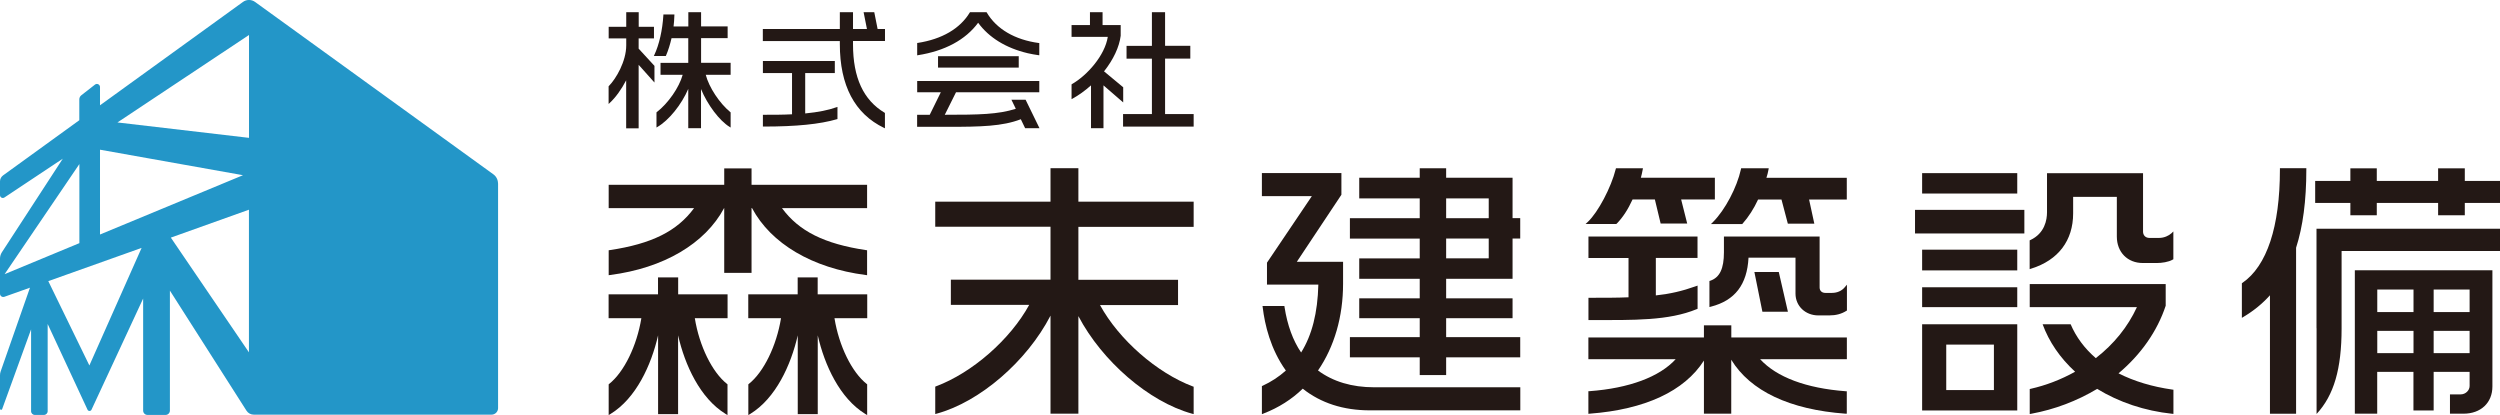 <?xml version="1.0" encoding="UTF-8"?><svg id="_レイヤー_2" xmlns="http://www.w3.org/2000/svg" viewBox="0 0 358.73 59.55"><defs><style>.cls-1{fill:#231815;}.cls-2{fill:#2396c8;}</style></defs><g id="_レイヤー_1-2"><path class="cls-2" d="M71.46,26.32c0-.52-.25-1.01-.67-1.31L36.6.28c-.52-.38-1.22-.38-1.74,0L14.35,15.11v-2.62c0-.37-.43-.58-.72-.35l-1.96,1.53c-.18.14-.29.36-.29.58v3L.44,25.17c-.27.2-.44.51-.44.85v1.98c0,.33.36.52.63.34l8.38-5.57L.27,36.2c-.17.27-.27.58-.27.89v5.06c0,.32.32.54.62.44l3.68-1.31L.1,53.28c-.07.19-.1.38-.1.58v4.79c0,.18.25.22.31.05l4.15-11.44v11.74c0,.3.24.54.54.54h1.3c.3,0,.54-.24.54-.54v-12.51l5.72,12.3c.11.24.46.24.57,0l7.41-15.95v16.08c0,.34.28.62.62.62h2.6c.34,0,.62-.28.62-.62v-17.22l10.99,17.23c.23.36.62.57,1.05.57h34.11c.52,0,.94-.42.94-.94V26.32ZM.66,39.34l10.73-15.8v11.35L.66,39.34ZM12.83,52.45l-5.9-12.11,13.39-4.77-7.5,16.88ZM14.35,33.66v-12.18l20.52,3.66-20.52,8.51ZM35.73,50.57l-11.22-16.48h.02s11.19-4,11.19-4v20.48ZM35.73,19.78l-18.88-2.21,18.88-12.55v14.75Z"/><path class="cls-1" d="M171.28,32.53v-3.59h-16.54v-4.8h-4v4.8h-16.54v3.59h16.54v7.6h-14.3v3.62h11.24c-2.72,4.97-8.17,9.74-13.36,11.68l-.12.05v3.93l.23-.06c6.19-1.69,12.94-7.53,16.31-14.06v14.07h4v-14c3.41,6.49,10.15,12.31,16.31,14l.23.06v-3.93l-.12-.04c-5.17-1.95-10.61-6.72-13.32-11.68h11.2v-3.62h-14.3v-7.6h16.54Z"/><path class="cls-1" d="M217.04,40v-5.77h1.1v-2.93h-1.1v-5.8h-9.53v-1.36h-3.79v1.36h-8.68v2.97h8.68v2.84h-10.02v2.93h10.02v2.84h-8.68v2.93h8.68v2.8h-8.68v2.85h8.68v2.72h-10.02v2.89h10.02v2.55h3.79v-2.55h10.63v-2.89h-10.63v-2.72h9.53v-2.85h-9.53v-2.8h9.53ZM207.51,28.47h6.11v2.84h-6.11v-2.84ZM207.51,34.23h6.11v2.84h-6.11v-2.84ZM189.12,53.17c2.35-3.43,3.6-7.73,3.6-12.47v-3.13h-6.64l6.37-9.58.03-.05v-3.11h-11.41v3.31h7.17l-6.44,9.55v3.15h7.37c-.1,4.05-.91,7.24-2.47,9.74-1.17-1.71-1.97-3.9-2.38-6.51l-.02-.16h-3.14l.03.21c.29,2.44,1.11,5.98,3.32,9.05-1.01.9-2.1,1.61-3.33,2.18l-.11.05v4.03l.25-.1c2.16-.84,4.05-2.04,5.61-3.56,2.59,2.06,5.83,3.11,9.64,3.11h21.58v-3.31h-20.97c-3.19,0-5.9-.81-8.06-2.41Z"/><path class="cls-1" d="M103.89,29.86h.03v9.29h3.92v-9.29h.07c2.72,5.11,8.66,8.61,16.3,9.6l.21.03v-3.58l-.16-.02c-5.98-.9-9.61-2.71-12.05-6.02h12.21v-3.35h-16.58v-2.36h-3.92v2.36h-16.58v3.35h12.25c-2.44,3.31-6.08,5.12-12.09,6.02l-.16.02v3.58l.21-.03c7.67-.99,13.62-4.49,16.35-9.6ZM97.29,39.8h-2.87v2.43h-7.09v3.43h4.7c-.65,3.98-2.49,7.74-4.62,9.43l-.07.06v4.41l.28-.17c3.65-2.24,5.83-6.99,6.81-11.27v11.3h2.87v-11.3c.98,4.28,3.16,9.03,6.81,11.27l.28.17v-4.41l-.07-.06c-2.13-1.68-3.98-5.45-4.62-9.43h4.7v-3.43h-7.09v-2.43ZM124.42,42.23h-7.09v-2.43h-2.87v2.43h-7.09v3.43h4.7c-.65,3.98-2.49,7.74-4.62,9.43l-.07.06v4.41l.28-.17c3.65-2.24,5.83-6.99,6.81-11.27v11.3h2.87v-11.3c.98,4.28,3.16,9.03,6.81,11.27l.28.17v-4.41l-.07-.06c-2.13-1.68-3.98-5.45-4.62-9.43h4.7v-3.43Z"/><path class="cls-1" d="M243.58,37.02v-3.08h-15.65v3.08h5.75v5.64c-1.59.07-3.43.07-5.56.07h-.19v3.2h.19c6.42,0,11.29.1,15.35-1.57l.12-.05v-3.33l-.25.09c-1.96.7-3.69,1.1-5.74,1.32v-5.38h5.99ZM231.99,32.09c.87-.89,1.61-2.03,2.27-3.47h3.2l.83,3.46h3.81l-.87-3.46h4.84v-3.12h-10.62c.09-.33.19-.73.26-1.14l.04-.22h-3.87l-.04.14c-.66,2.63-2.52,6.15-3.98,7.54l-.34.32h4.41l.05-.06ZM248.42,46.68h-3.92v1.74h-16.58v3.12h12.53c-2.32,2.54-6.68,4.17-12.36,4.59h-.17v3.25l.2-.02c7.92-.6,13.58-3.23,16.38-7.62v7.62h3.92v-7.74c2.73,4.48,8.39,7.16,16.38,7.74h.2s0-3.22,0-3.22h-.17c-5.67-.43-9.9-2.02-12.27-4.6h12.45v-3.12h-16.58v-1.74ZM253.47,25.5c.12-.35.22-.74.29-1.14l.04-.22h-3.96l-.03.15c-.57,2.61-2.29,5.85-3.98,7.54l-.32.32h4.48l.06-.06c.86-.97,1.63-2.17,2.22-3.46h3.36l.91,3.46h3.8l-.75-3.46h5.41v-3.12h-11.53ZM262.87,42.03h-.94c-.51,0-.83-.31-.83-.78v-7.31h-13.73v2.26c0,2.35-.6,3.61-1.95,4.08l-.13.04v3.74l.23-.06c3.41-.88,5.18-3.14,5.38-7.03h.02s6.72,0,6.72,0v5.16c0,1.78,1.41,3.13,3.28,3.13h1.55c.98,0,1.76-.21,2.46-.65l.09-.05v-3.71l-.33.39c-.42.5-1.08.79-1.81.79ZM255.24,39.03h-3.5l1.15,5.7h3.66l-1.31-5.7Z"/><path class="cls-1" d="M275.81,44.07h13.65v-2.85h-13.65v2.85ZM275.81,58.9h13.65v-12.37h-13.65v12.37ZM279.27,49.45h6.84v6.52h-6.84v-6.52ZM289.46,24.84h-13.65v2.93h13.65v-2.93ZM303.99,53.57c3.22-2.7,5.56-6.05,6.77-9.7v-3.11s-19.51,0-19.51,0v3.31h15.38c-1.31,2.84-3.3,5.3-5.9,7.32-1.63-1.41-2.83-3.04-3.61-4.86h-4.02c.92,2.51,2.48,4.8,4.66,6.81-2.03,1.13-4.17,1.95-6.37,2.45l-.14.03v3.59l.22-.04c3.35-.62,6.53-1.82,9.46-3.57,3.13,1.92,6.84,3.16,10.74,3.57l.2.02v-3.47l-.16-.02c-2.88-.41-5.48-1.19-7.72-2.33ZM275.81,38.8h13.65v-2.97h-13.65v2.97ZM311.56,33.49c-.34.32-1.01.65-1.75.65h-1.39c-.54,0-.91-.37-.91-.9v-8.39h-13.78v5.61c0,1.07-.31,3.01-2.38,3.98l-.11.05v4.13l.24-.08c3.87-1.21,6-4.03,6-7.92v-2.37h6.27v5.7c0,2.23,1.53,3.79,3.73,3.79h2c.7,0,1.68-.13,2.29-.49l.09-.05v-3.99l-.31.3ZM274.79,33.5h15.69v-3.39h-15.69v3.39Z"/><path class="cls-1" d="M353.68,25.96v-1.81h-3.83v1.81h-8.8v-1.81h-3.79v1.81h-5.05v3.16h5.05v1.77h3.79v-1.77h8.8v1.77h3.83v-1.77h5.05v-3.16h-5.05ZM337.89,59.36h3.22v-6h5.2v5.54h2.9v-5.54h5.16v2.02c0,.65-.59,1.21-1.28,1.21h-1.54v2.77h1.95c2.48,0,4.14-1.57,4.14-3.9v-16.68h-19.74v20.58ZM349.21,41.55h5.16v3.23h-5.16v-3.23ZM349.21,47.48h5.16v3.19h-5.16v-3.19ZM341.12,41.55h5.2v3.23h-5.2v-3.23ZM341.12,47.48h5.2v3.19h-5.2v-3.19ZM327.15,24.33c0,8.21-1.86,13.83-5.38,16.26l-.08.06v4.96l.28-.17c1.45-.87,2.68-1.88,3.75-3.07v17h3.75v-23.82c.98-3.05,1.47-6.74,1.47-11.22v-.19h-3.79v.19ZM332.41,47.1v12.3c2.5-2.69,3.59-6.5,3.59-12.26v-11.12h22.73v-3.2h-26.33v14.28Z"/><path class="cls-1" d="M91.65,5.51h2.19v-1.66h-2.19V1.75h-1.79v2.1h-2.52v1.66h2.52v.99c0,2.3-1.46,4.8-2.5,5.85l-.03.03v2.54l.15-.14c.85-.79,1.7-1.96,2.37-3.26v6.89h1.79v-9.11l2.27,2.54v-2.39l-2.27-2.47v-1.47ZM104.85,9.01h-4.25v-3.54h3.81v-1.68h-3.81V1.75h-1.83v2.05h-2.12c.06-.46.1-.99.12-1.63v-.09s-1.58,0-1.58,0v.08c-.13,2.17-.61,4.27-1.31,5.75l-.06.13h1.72l.02-.05c.33-.76.59-1.61.8-2.51h2.4v3.54h-3.98v1.71h3.18c-.51,1.83-2.06,4.07-3.73,5.37l-.03.03v2.17l.13-.08c1.64-.95,3.46-3.2,4.43-5.46v5.64h1.83v-5.62c.93,2.26,2.65,4.55,4.12,5.44l.13.08v-2.17l-.03-.03c-1.56-1.28-3.07-3.56-3.54-5.37h3.57v-1.71Z"/><path class="cls-1" d="M126.99,5.89v-1.73h-1.06l-.48-2.41h-1.53l.48,2.41h-2V1.75h-1.89v2.41h-11.05v1.73h11.05v.44c0,5.94,2.13,9.99,6.34,12.02l.13.06v-2.2l-.04-.03c-3.05-1.82-4.54-5.04-4.54-9.82v-.48h4.58ZM115.54,16.28v-5.8h4.25v-1.73h-10.32v1.73h4.18v5.92c-1.3.07-2.66.07-4.09.07h-.09v1.69h.09c4.73,0,8.08-.34,10.55-1.06l.06-.02v-1.74l-.12.04c-1.21.43-2.61.71-4.52.9Z"/><path class="cls-1" d="M161.18,12.53l-2.76-2.29c1.34-1.69,2.19-3.5,2.39-5.11v-1.53h-2.6v-1.85h-1.81v1.85h-2.64v1.69h5.2c-.42,2.66-2.94,5.52-5.16,6.79l-.04.03v2.12l.13-.07c.89-.49,1.79-1.13,2.66-1.91v6.15h1.79v-6.15l2.83,2.45v-2.15ZM167.18,16.36v-7.95h3.62v-1.84h-3.62V1.75h-1.89v4.83h-3.64v1.84h3.64v7.95h-4.14v1.8h10.13v-1.8h-4.1Z"/><path class="cls-1" d="M140.36,3.27c1.54,2.12,4.01,3.63,7.05,4.35l.08.02h0c.5.11,1.01.21,1.54.28h.1s0-1.75,0-1.75h-.08c-3.42-.46-6.07-2.01-7.46-4.38l-.03-.04h-2.37l-.03.04c-1.4,2.32-3.99,3.83-7.48,4.37h-.07v1.78l.1-.02c3.86-.6,6.85-2.21,8.65-4.66ZM147.19,14.31h-2.06l.63,1.3c-2.54.81-5.27.86-10.19.86l1.61-3.23h11.95v-1.62h-17.52v1.62h3.39l-1.59,3.23c-.27,0-.53,0-.8,0-.3,0-.6,0-.92,0h-.09v1.73h4.38c4.75,0,7.85-.07,10.5-1.09l.62,1.29h2.06l-1.99-4.08ZM134.6,9.7h11.58v-1.64h-11.58v1.64Z"/></g></svg>